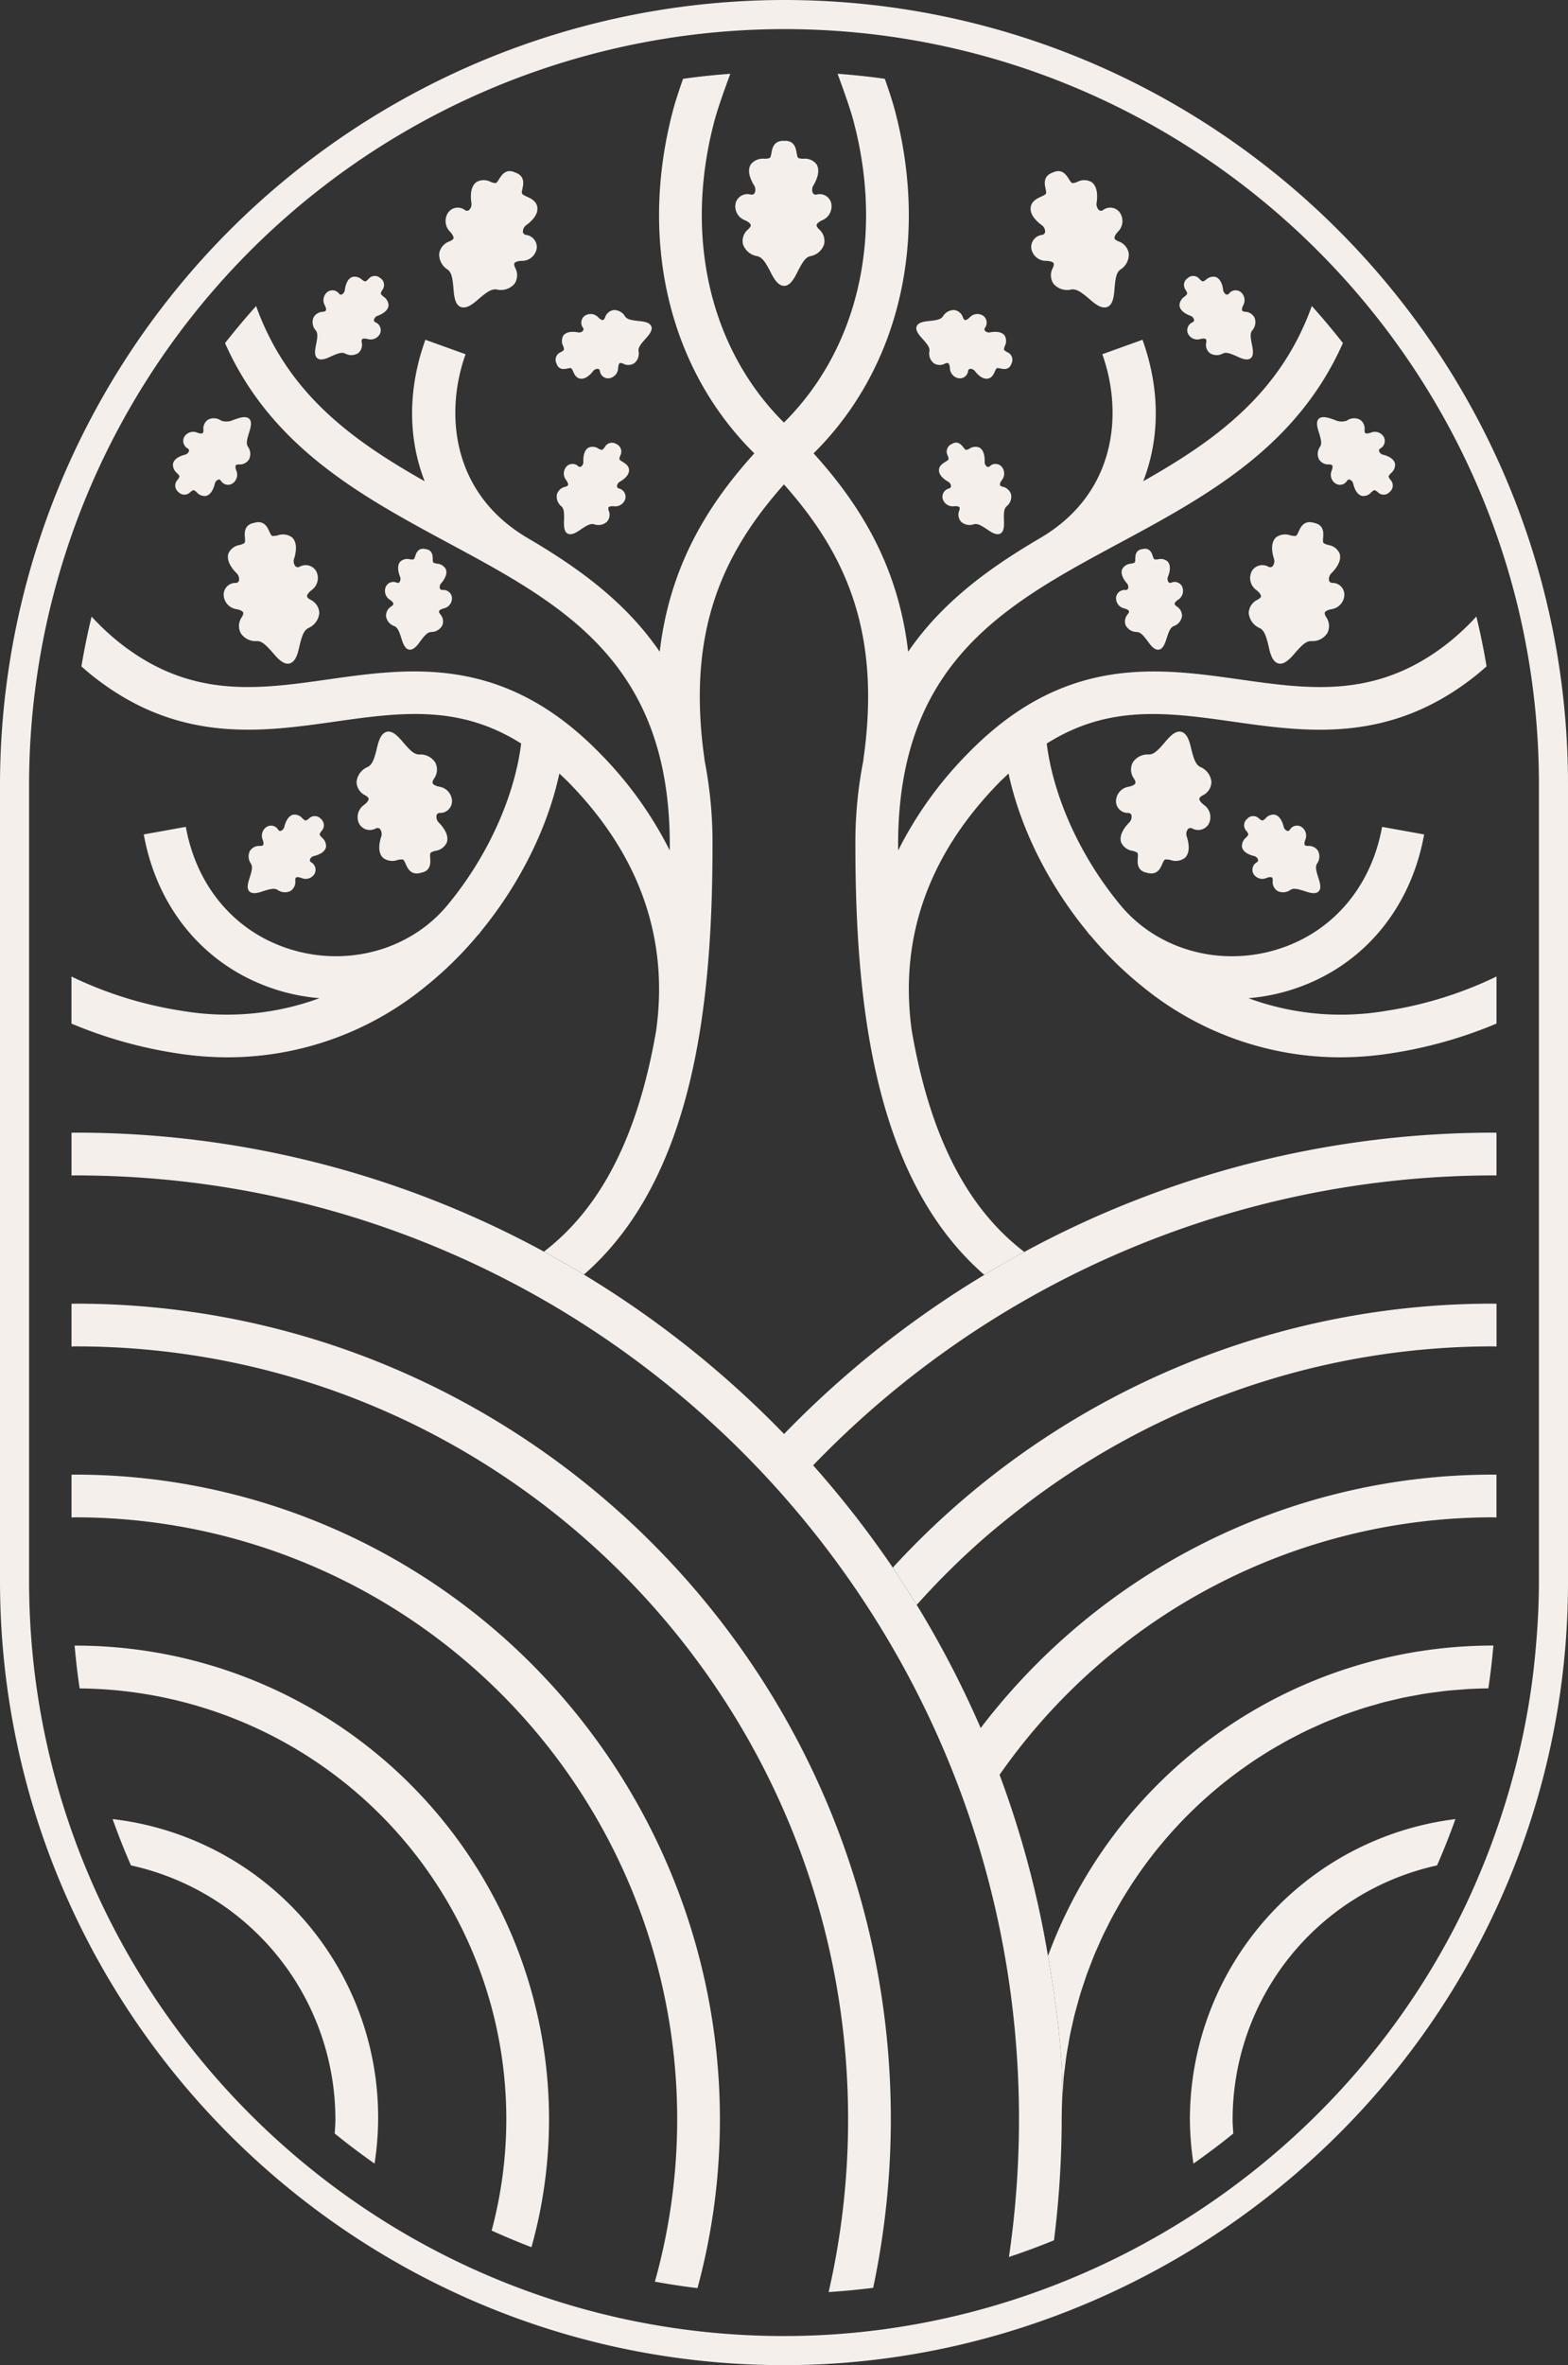 <svg xmlns="http://www.w3.org/2000/svg" width="314.238" height="473.774" viewBox="0 0 314.238 473.774"><rect x="0" y="0" width="314.238" height="473.774" fill="#333333" stroke="none"/><g transform="translate(0)"><g transform="translate(34.631 28.207)"><g transform="translate(112.71)"><path d="M184.995,202.033a3,3,0,0,0,1.751-3.516,2.37,2.37,0,0,0-2.853-1.63h0a.693.693,0,0,1-.777-.253,1.648,1.648,0,0,1,.136-1.648c.689-1.19,1.348-2.875.582-4.143a2.924,2.924,0,0,0-2.63-1.113,3.7,3.7,0,0,1-.938-.121c-.223-.084-.3-.352-.425-1.066-.15-.879-.429-2.52-2.476-2.4-2.121-.117-2.41,1.524-2.564,2.4-.125.714-.209.982-.44,1.066a3.955,3.955,0,0,1-.971.121,3.084,3.084,0,0,0-2.725,1.113c-.791,1.267-.106,2.952.6,4.143a1.6,1.6,0,0,1,.143,1.648.739.739,0,0,1-.809.253h0a2.464,2.464,0,0,0-2.956,1.63,2.97,2.97,0,0,0,1.817,3.516c.817.363,1.147.74,1.187.971.037.209-.154.516-.513.853a3.028,3.028,0,0,0-1.044,3,3.616,3.616,0,0,0,2.883,2.385c1.029.256,1.626,1.315,2.315,2.546.6,1.081,1.487,3.4,3.073,3.4,1.465,0,2.385-2.322,2.967-3.4.667-1.231,1.242-2.289,2.238-2.546a3.532,3.532,0,0,0,2.784-2.385,3.1,3.1,0,0,0-1.007-3c-.352-.337-.531-.645-.5-.853C183.885,202.773,184.2,202.4,184.995,202.033Z" transform="translate(-167.534 -186.133)" fill="#f4efea"></path><path d="M201.217,199.916a2.993,2.993,0,0,0,.3-3.916,2.365,2.365,0,0,0-3.256-.432h0a.7.7,0,0,1-.817.058,1.627,1.627,0,0,1-.458-.725,1.61,1.61,0,0,1-.037-.853c.187-1.363.165-3.172-1.022-4.059a2.938,2.938,0,0,0-2.857-.04,3.69,3.69,0,0,1-.912.245c-.238,0-.414-.216-.795-.828-.472-.762-1.348-2.176-3.2-1.3-2.007.692-1.656,2.319-1.469,3.194.154.707.176.989,0,1.154a3.847,3.847,0,0,1-.857.476c-.8.37-1.9.879-2.1,2.058-.256,1.469,1.011,2.777,2.121,3.608a1.633,1.633,0,0,1,.579.634,1.568,1.568,0,0,1,.172.842.736.736,0,0,1-.652.539h0a2.459,2.459,0,0,0-2.125,2.623,2.969,2.969,0,0,0,3,2.571c.9.029,1.344.256,1.469.454.11.176.055.535-.154.982a3.039,3.039,0,0,0,.165,3.179,3.617,3.617,0,0,0,3.568,1.121c1.051-.154,2,.6,3.106,1.484.963.773,2.659,2.593,4.128,2,1.355-.553,1.333-3.051,1.465-4.271.154-1.388.286-2.59,1.113-3.2a3.529,3.529,0,0,0,1.681-3.256,3.092,3.092,0,0,0-2.066-2.4c-.451-.18-.733-.4-.78-.6C200.47,201.022,200.624,200.553,201.217,199.916Z" transform="translate(-124.505 -181.719)" fill="#f4efea"></path><path d="M212.234,224.417a3,3,0,0,0,2.56-2.982,2.365,2.365,0,0,0-2.37-2.275h0a.7.7,0,0,1-.692-.436,1.624,1.624,0,0,1,.059-.857,1.684,1.684,0,0,1,.476-.711c.96-.985,2.011-2.458,1.582-3.872a2.934,2.934,0,0,0-2.278-1.725,3.576,3.576,0,0,1-.879-.348c-.194-.136-.209-.414-.15-1.136.07-.89.2-2.549-1.813-2.938-2.029-.634-2.711.886-3.077,1.7-.293.659-.443.9-.685.923a3.752,3.752,0,0,1-.971-.121,3.1,3.1,0,0,0-2.916.41c-1.077,1.037-.828,2.839-.429,4.165a1.628,1.628,0,0,1,.092.857,1.607,1.607,0,0,1-.359.78.733.733,0,0,1-.843.044h0a2.463,2.463,0,0,0-3.267.857,2.965,2.965,0,0,0,.9,3.85c.7.557.93,1,.916,1.234-.018.209-.275.465-.711.7a3.037,3.037,0,0,0-1.747,2.656,3.615,3.615,0,0,0,2.212,3.018c.938.5,1.256,1.674,1.623,3.037.319,1.194.6,3.663,2.143,4.051,1.421.359,2.883-1.67,3.71-2.571.945-1.029,1.766-1.919,2.795-1.919a3.53,3.53,0,0,0,3.282-1.63,3.1,3.1,0,0,0-.242-3.161c-.256-.41-.355-.755-.271-.949C210.978,224.864,211.377,224.578,212.234,224.417Z" transform="translate(-92.716 -130.599)" fill="#f4efea"></path><path d="M190.9,229.475a3,3,0,0,0-2.531,3,2.368,2.368,0,0,0,2.392,2.256h0a.7.7,0,0,1,.7.429,1.653,1.653,0,0,1-.524,1.571c-.949,1-1.985,2.48-1.542,3.89a2.945,2.945,0,0,0,2.293,1.7,3.458,3.458,0,0,1,.886.333c.194.136.212.418.161,1.136-.062.894-.179,2.553,1.839,2.923,2.037.612,2.7-.916,3.059-1.733.289-.663.436-.9.681-.934a3.784,3.784,0,0,1,.971.114,3.093,3.093,0,0,0,2.908-.44c1.066-1.048.8-2.846.388-4.172a1.612,1.612,0,0,1-.1-.853,1.6,1.6,0,0,1,.352-.78.741.741,0,0,1,.842-.059h0a2.456,2.456,0,0,0,3.256-.883,2.969,2.969,0,0,0-.934-3.846c-.711-.546-.941-.993-.927-1.223.015-.209.271-.469.7-.711a3.027,3.027,0,0,0,1.722-2.674,3.617,3.617,0,0,0-2.238-3c-.941-.487-1.271-1.659-1.652-3.018-.333-1.19-.645-3.659-2.183-4.029-1.425-.348-2.868,1.7-3.685,2.608-.938,1.037-1.747,1.934-2.777,1.945a3.528,3.528,0,0,0-3.267,1.663,3.1,3.1,0,0,0,.271,3.158c.26.407.363.751.282.945C192.154,229.017,191.755,229.307,190.9,229.475Z" transform="translate(-112.057 -100.093)" fill="#f4efea"></path><path d="M204.618,199.428a2.107,2.107,0,0,0-.557-2.7,1.67,1.67,0,0,0-2.286.341h0a.492.492,0,0,1-.538.2,1.163,1.163,0,0,1-.451-.4,1.13,1.13,0,0,1-.191-.568c-.136-.956-.505-2.176-1.476-2.542a2.066,2.066,0,0,0-1.938.527,2.621,2.621,0,0,1-.568.341c-.161.048-.322-.062-.7-.4a1.618,1.618,0,0,0-2.41-.253,1.646,1.646,0,0,0-.374,2.44c.242.447.311.634.22.78a2.644,2.644,0,0,1-.484.487,2.166,2.166,0,0,0-1.018,1.8c.114,1.04,1.22,1.678,2.132,2.026a1.118,1.118,0,0,1,.513.315,1.147,1.147,0,0,1,.282.535.524.524,0,0,1-.337.487h0a1.73,1.73,0,0,0-.927,2.183,2.086,2.086,0,0,0,2.527,1.154c.612-.154.956-.088,1.081.022.106.1.139.352.084.692a2.132,2.132,0,0,0,.729,2.114,2.541,2.541,0,0,0,2.626.066c.681-.308,1.472.018,2.385.4.8.333,2.3,1.234,3.176.546.806-.637.308-2.319.161-3.169-.169-.967-.311-1.8.128-2.377a2.476,2.476,0,0,0,.5-2.524,2.177,2.177,0,0,0-1.861-1.223c-.337-.033-.571-.124-.645-.253C204.328,200.318,204.339,199.974,204.618,199.428Z" transform="translate(-102.81 -166.477)" fill="#f4efea"></path><path d="M207.973,228.04a2.1,2.1,0,0,0-.857-2.623,1.662,1.662,0,0,0-2.231.593h0a.5.5,0,0,1-.517.26,1.169,1.169,0,0,1-.744-.894c-.242-.934-.747-2.1-1.751-2.359a2.07,2.07,0,0,0-1.868.74,2.366,2.366,0,0,1-.527.4c-.15.066-.326-.026-.736-.322a1.618,1.618,0,0,0-2.425.018,1.646,1.646,0,0,0-.1,2.469c.289.418.377.593.3.747a2.625,2.625,0,0,1-.425.538,2.174,2.174,0,0,0-.813,1.9c.231,1.022,1.4,1.531,2.344,1.777a1.118,1.118,0,0,1,.546.253,1.149,1.149,0,0,1,.341.5.526.526,0,0,1-.278.524h0a1.729,1.729,0,0,0-.674,2.271,2.084,2.084,0,0,0,2.641.865c.59-.223.941-.194,1.073-.1s.18.337.165.681a2.137,2.137,0,0,0,.96,2.018,2.536,2.536,0,0,0,2.619-.231c.641-.381,1.461-.143,2.414.132.835.242,2.421.967,3.216.187.733-.725.044-2.341-.2-3.165-.271-.945-.509-1.758-.136-2.377a2.478,2.478,0,0,0,.216-2.568,2.173,2.173,0,0,0-1.985-1c-.341,0-.582-.062-.67-.183S207.757,228.612,207.973,228.04Z" transform="translate(-93.719 -88.029)" fill="#f4efea"></path><path d="M200.8,218.671a2.1,2.1,0,0,0,.824-2.634,1.66,1.66,0,0,0-2.158-.813h0a.485.485,0,0,1-.568-.088,1.169,1.169,0,0,1-.088-1.157c.344-.9.615-2.147-.055-2.941a2.063,2.063,0,0,0-1.949-.48,2.519,2.519,0,0,1-.663.022c-.165-.033-.253-.209-.414-.692-.2-.593-.575-1.7-1.985-1.392-1.483.158-1.5,1.326-1.509,1.952-.011.509-.037.7-.187.788a2.641,2.641,0,0,1-.663.19,2.184,2.184,0,0,0-1.765,1.077c-.407.967.253,2.059.879,2.806a1.1,1.1,0,0,1,.3.527,1.081,1.081,0,0,1-.015.6.515.515,0,0,1-.531.264h0a1.728,1.728,0,0,0-1.868,1.458,2.087,2.087,0,0,0,1.648,2.238c.608.161.879.388.934.542s-.051.377-.264.648a2.134,2.134,0,0,0-.388,2.2,2.537,2.537,0,0,0,2.264,1.333c.744.062,1.275.733,1.89,1.509.535.678,1.407,2.194,2.509,2.018,1.015-.165,1.4-1.879,1.678-2.692.326-.927.608-1.725,1.271-2.015a2.468,2.468,0,0,0,1.663-1.96,2.172,2.172,0,0,0-1.033-1.974c-.278-.194-.44-.388-.44-.535C200.12,219.309,200.3,219.012,200.8,218.671Z" transform="translate(-112.056 -126.725)" fill="#f4efea"></path><path d="M191.286,210.155a2.108,2.108,0,0,0-.1-2.758,1.664,1.664,0,0,0-2.308-.04h0a.5.5,0,0,1-.568.106,1.159,1.159,0,0,1-.469-1.062c.022-.967-.139-2.227-1.037-2.751a2.065,2.065,0,0,0-2,.2,2.365,2.365,0,0,1-.619.242c-.165.022-.308-.114-.619-.513-.392-.491-1.114-1.41-2.337-.648a1.644,1.644,0,0,0-.773,2.344c.165.484.2.678.088.806a2.581,2.581,0,0,1-.557.4c-.531.326-1.256.769-1.3,1.6-.062,1.048.927,1.857,1.765,2.352a1.126,1.126,0,0,1,.645.971.523.523,0,0,1-.414.425h0a1.733,1.733,0,0,0-1.275,2,2.088,2.088,0,0,0,2.3,1.557c.626-.051.956.07,1.059.2s.081.374-.029.7a2.133,2.133,0,0,0,.37,2.205,2.535,2.535,0,0,0,2.579.5c.722-.19,1.447.264,2.286.791.733.462,2.062,1.6,3.04,1.062.9-.495.685-2.234.681-3.1,0-.985-.007-1.831.524-2.326a2.479,2.479,0,0,0,.912-2.407A2.174,2.174,0,0,0,191.5,211.5c-.326-.088-.542-.22-.593-.359S190.923,210.645,191.286,210.155Z" transform="translate(-137.848 -142.186)" fill="#f4efea"></path><path d="M184.173,207.036a2.108,2.108,0,0,0,1.854,2.044,1.665,1.665,0,0,0,1.795-1.454h0a.5.5,0,0,1,.366-.447,1.217,1.217,0,0,1,.59.117,1.184,1.184,0,0,1,.454.4c.6.755,1.538,1.615,2.56,1.44.82-.143,1.157-.89,1.4-1.436a2.516,2.516,0,0,1,.315-.586c.114-.121.311-.106.806,0,.615.125,1.758.363,2.209-1.007a1.649,1.649,0,0,0-.919-2.293c-.436-.264-.59-.385-.586-.56a2.759,2.759,0,0,1,.169-.663,2.174,2.174,0,0,0-.033-2.07c-.626-.839-1.9-.824-2.864-.663a1.093,1.093,0,0,1-.6-.007,1.158,1.158,0,0,1-.513-.319.519.519,0,0,1,.044-.593h0a1.729,1.729,0,0,0-.311-2.348,2.088,2.088,0,0,0-2.766.286c-.447.443-.777.564-.938.531s-.3-.231-.429-.553a2.13,2.13,0,0,0-1.7-1.451,2.543,2.543,0,0,0-2.3,1.278c-.429.608-1.275.729-2.256.864-.861.121-2.608.1-3.011,1.143-.374.956.912,2.154,1.469,2.809.634.747,1.183,1.4,1.1,2.114a2.48,2.48,0,0,0,.85,2.432,2.177,2.177,0,0,0,2.223.106c.308-.143.557-.183.685-.106S184.136,206.424,184.173,207.036Z" transform="translate(-141.149 -161.503)" fill="#f4efea"></path><path d="M202.3,211.955a2.106,2.106,0,0,0,.839,2.63,1.659,1.659,0,0,0,2.235-.579h0a.5.5,0,0,1,.516-.253,1.169,1.169,0,0,1,.74.9c.234.938.729,2.11,1.733,2.373a2.062,2.062,0,0,0,1.872-.725,2.468,2.468,0,0,1,.531-.4c.154-.066.326.029.733.33a1.618,1.618,0,0,0,2.425,0,1.643,1.643,0,0,0,.117-2.465c-.286-.421-.374-.6-.3-.751a2.539,2.539,0,0,1,.432-.535,2.175,2.175,0,0,0,.824-1.9c-.22-1.022-1.388-1.539-2.33-1.791a1.1,1.1,0,0,1-.546-.26,1.114,1.114,0,0,1-.333-.5.512.512,0,0,1,.282-.52h0a1.728,1.728,0,0,0,.692-2.267,2.081,2.081,0,0,0-2.634-.883c-.593.216-.945.187-1.077.092s-.176-.337-.158-.681a2.136,2.136,0,0,0-.945-2.026,2.545,2.545,0,0,0-2.619.209,3.135,3.135,0,0,1-2.414-.147c-.831-.249-2.414-.989-3.212-.212-.74.718-.066,2.337.172,3.165.264.949.494,1.766.117,2.381a2.477,2.477,0,0,0-.234,2.564,2.17,2.17,0,0,0,1.978,1.018c.341,0,.582.066.667.187S202.522,211.388,202.3,211.955Z" transform="translate(-82.762 -145.895)" fill="#f4efea"></path></g><g transform="translate(0 6.072)"><path d="M153.513,199.916a3,3,0,0,1-.3-3.916,2.366,2.366,0,0,1,3.256-.432h0a.7.7,0,0,0,.817.058,1.641,1.641,0,0,0,.494-1.579c-.187-1.363-.161-3.172,1.022-4.059a2.938,2.938,0,0,1,2.857-.04,3.778,3.778,0,0,0,.912.245c.238,0,.418-.216.795-.828.473-.762,1.348-2.176,3.2-1.3,2.007.692,1.656,2.319,1.469,3.194-.15.707-.176.989.007,1.154a3.819,3.819,0,0,0,.853.476c.8.37,1.9.879,2.1,2.058.256,1.469-1.011,2.777-2.117,3.608a1.608,1.608,0,0,0-.755,1.476.745.745,0,0,0,.652.539h0a2.459,2.459,0,0,1,2.124,2.623,2.969,2.969,0,0,1-3,2.571c-.9.029-1.344.256-1.469.454-.11.176-.055.535.158.982a3.039,3.039,0,0,1-.169,3.179,3.617,3.617,0,0,1-3.568,1.121c-1.051-.154-2,.6-3.106,1.484-.963.773-2.659,2.593-4.125,2-1.359-.553-1.333-3.051-1.469-4.271-.154-1.388-.286-2.59-1.114-3.2a3.529,3.529,0,0,1-1.681-3.256,3.1,3.1,0,0,1,2.066-2.4c.451-.18.736-.4.784-.6C154.26,201.022,154.106,200.553,153.513,199.916Z" transform="translate(-97.957 -187.791)" fill="#f4efea"></path><path d="M142.105,224.417a3,3,0,0,1-2.557-2.982,2.362,2.362,0,0,1,2.366-2.275h0a.705.705,0,0,0,.7-.436,1.674,1.674,0,0,0-.538-1.568c-.96-.985-2.011-2.458-1.582-3.872a2.94,2.94,0,0,1,2.278-1.725,3.661,3.661,0,0,0,.883-.348c.194-.136.205-.414.15-1.136-.073-.89-.205-2.549,1.81-2.938,2.029-.634,2.711.886,3.077,1.7.3.659.443.9.689.923a3.792,3.792,0,0,0,.971-.121,3.093,3.093,0,0,1,2.912.41c1.077,1.037.828,2.839.432,4.165a1.593,1.593,0,0,0-.1.857,1.641,1.641,0,0,0,.359.78.739.739,0,0,0,.846.044h0a2.46,2.46,0,0,1,3.264.857,2.965,2.965,0,0,1-.9,3.85c-.7.557-.93,1-.912,1.234.015.209.275.465.707.7a3.03,3.03,0,0,1,1.747,2.656,3.61,3.61,0,0,1-2.209,3.018c-.938.5-1.256,1.674-1.623,3.037-.322,1.194-.608,3.663-2.147,4.051-1.418.359-2.879-1.67-3.707-2.571-.949-1.029-1.769-1.919-2.795-1.919a3.526,3.526,0,0,1-3.282-1.63,3.092,3.092,0,0,1,.238-3.161c.256-.41.355-.755.271-.949C143.365,224.864,142.962,224.578,142.105,224.417Z" transform="translate(-129.355 -136.67)" fill="#f4efea"></path><path d="M163.413,229.475a3,3,0,0,1,2.531,3,2.368,2.368,0,0,1-2.392,2.256h0a.694.694,0,0,0-.7.429,1.626,1.626,0,0,0,.051.857,1.646,1.646,0,0,0,.469.714c.949,1,1.985,2.48,1.542,3.89a2.945,2.945,0,0,1-2.293,1.7,3.484,3.484,0,0,0-.883.333c-.2.136-.212.418-.165,1.136.062.894.179,2.553-1.839,2.923-2.033.612-2.7-.916-3.058-1.733-.289-.663-.436-.9-.678-.934a3.792,3.792,0,0,0-.974.114,3.094,3.094,0,0,1-2.908-.44c-1.066-1.048-.8-2.846-.388-4.172a1.577,1.577,0,0,0,.1-.853,1.623,1.623,0,0,0-.348-.78.746.746,0,0,0-.846-.059h0a2.458,2.458,0,0,1-3.256-.883,2.977,2.977,0,0,1,.934-3.846c.711-.546.941-.993.927-1.223-.015-.209-.267-.469-.7-.711a3.027,3.027,0,0,1-1.722-2.674,3.623,3.623,0,0,1,2.238-3c.945-.487,1.275-1.659,1.656-3.018.33-1.19.641-3.659,2.183-4.029,1.421-.348,2.864,1.7,3.685,2.608.934,1.037,1.744,1.934,2.773,1.945a3.528,3.528,0,0,1,3.267,1.663,3.094,3.094,0,0,1-.271,3.158c-.26.407-.363.751-.282.945C162.16,229.017,162.559,229.307,163.413,229.475Z" transform="translate(-109.989 -106.165)" fill="#f4efea"></path><path d="M146.867,199.428a2.1,2.1,0,0,1,.56-2.7,1.666,1.666,0,0,1,2.282.341h0a.5.5,0,0,0,.542.2,1.154,1.154,0,0,0,.447-.4,1.129,1.129,0,0,0,.19-.568c.139-.956.505-2.176,1.476-2.542a2.06,2.06,0,0,1,1.938.527,2.65,2.65,0,0,0,.571.341c.158.048.319-.062.7-.4a1.618,1.618,0,0,1,2.41-.253,1.643,1.643,0,0,1,.374,2.44c-.242.447-.311.634-.22.78a2.767,2.767,0,0,0,.483.487,2.178,2.178,0,0,1,1.022,1.8c-.114,1.04-1.223,1.678-2.132,2.026a1.125,1.125,0,0,0-.795.85.515.515,0,0,0,.333.487h0a1.728,1.728,0,0,1,.923,2.183,2.086,2.086,0,0,1-2.527,1.154c-.612-.154-.956-.088-1.077.022s-.143.352-.088.692a2.132,2.132,0,0,1-.729,2.114,2.54,2.54,0,0,1-2.626.066c-.681-.308-1.469.018-2.385.4-.8.333-2.3,1.234-3.172.546-.81-.637-.308-2.319-.161-3.169.165-.967.308-1.8-.132-2.377a2.476,2.476,0,0,1-.5-2.524,2.177,2.177,0,0,1,1.861-1.223c.337-.033.575-.124.645-.253C147.157,200.318,147.146,199.974,146.867,199.428Z" transform="translate(-116.407 -172.549)" fill="#f4efea"></path><path d="M143.865,228.04a2.111,2.111,0,0,1,.857-2.623,1.662,1.662,0,0,1,2.231.593h0a.5.5,0,0,0,.516.26,1.169,1.169,0,0,0,.744-.894c.245-.934.747-2.1,1.755-2.359a2.059,2.059,0,0,1,1.864.74,2.457,2.457,0,0,0,.527.4c.154.066.326-.026.736-.322a1.618,1.618,0,0,1,2.425.018,1.649,1.649,0,0,1,.1,2.469c-.289.418-.381.593-.308.747a2.774,2.774,0,0,0,.429.538,2.192,2.192,0,0,1,.813,1.9c-.231,1.022-1.4,1.531-2.348,1.777a1.119,1.119,0,0,0-.883.754.52.52,0,0,0,.278.524h0a1.725,1.725,0,0,1,.674,2.271,2.084,2.084,0,0,1-2.641.865c-.59-.223-.941-.194-1.073-.1s-.18.337-.165.681a2.13,2.13,0,0,1-.96,2.018,2.536,2.536,0,0,1-2.619-.231c-.641-.381-1.462-.143-2.414.132-.831.242-2.421.967-3.212.187-.733-.725-.048-2.341.194-3.165.275-.945.509-1.758.136-2.377a2.486,2.486,0,0,1-.216-2.568,2.173,2.173,0,0,1,1.985-1c.341,0,.586-.062.67-.183S144.081,228.612,143.865,228.04Z" transform="translate(-125.851 -94.1)" fill="#f4efea"></path><path d="M149.377,218.671a2.1,2.1,0,0,1-.824-2.634,1.663,1.663,0,0,1,2.161-.813h0a.485.485,0,0,0,.568-.088,1.162,1.162,0,0,0,.2-.568,1.119,1.119,0,0,0-.11-.59c-.344-.9-.615-2.147.055-2.941a2.065,2.065,0,0,1,1.949-.48,2.541,2.541,0,0,0,.667.022c.161-.033.249-.209.41-.692.2-.593.579-1.7,1.985-1.392,1.483.158,1.5,1.326,1.513,1.952.007.509.037.7.187.788a2.573,2.573,0,0,0,.659.19,2.173,2.173,0,0,1,1.765,1.077c.407.967-.253,2.059-.879,2.806a1.1,1.1,0,0,0-.3.527,1.116,1.116,0,0,0,.015.6.514.514,0,0,0,.531.264h0a1.726,1.726,0,0,1,1.868,1.458,2.084,2.084,0,0,1-1.648,2.238c-.608.161-.879.388-.93.542s.048.377.26.648a2.136,2.136,0,0,1,.392,2.2,2.546,2.546,0,0,1-2.264,1.333c-.744.062-1.278.733-1.89,1.509-.538.678-1.41,2.194-2.509,2.018-1.018-.165-1.4-1.879-1.681-2.692-.322-.927-.6-1.725-1.267-2.015a2.473,2.473,0,0,1-1.667-1.96,2.172,2.172,0,0,1,1.033-1.974c.278-.194.44-.388.44-.535C150.062,219.309,149.882,219.012,149.377,218.671Z" transform="translate(-105.858 -132.796)" fill="#f4efea"></path><path d="M159.67,210.155a2.108,2.108,0,0,1,.1-2.758,1.669,1.669,0,0,1,2.311-.04h0a.491.491,0,0,0,.564.106,1.173,1.173,0,0,0,.472-1.062c-.026-.967.136-2.227,1.033-2.751a2.065,2.065,0,0,1,2,.2,2.417,2.417,0,0,0,.619.242c.165.022.308-.114.623-.513a1.618,1.618,0,0,1,2.337-.648,1.645,1.645,0,0,1,.769,2.344c-.161.484-.2.678-.088.806a2.516,2.516,0,0,0,.56.4c.528.326,1.253.769,1.3,1.6.059,1.048-.93,1.857-1.769,2.352a1.155,1.155,0,0,0-.454.4,1.116,1.116,0,0,0-.187.575.514.514,0,0,0,.41.425h0a1.73,1.73,0,0,1,1.275,2,2.084,2.084,0,0,1-2.3,1.557c-.63-.051-.96.07-1.062.2s-.081.374.029.7a2.132,2.132,0,0,1-.366,2.205,2.539,2.539,0,0,1-2.579.5c-.725-.19-1.447.264-2.289.791-.733.462-2.059,1.6-3.037,1.062-.9-.495-.689-2.234-.685-3.1,0-.985.007-1.831-.52-2.326a2.482,2.482,0,0,1-.916-2.407,2.18,2.18,0,0,1,1.634-1.513c.33-.088.546-.22.593-.359S160.036,210.645,159.67,210.155Z" transform="translate(-80.84 -148.258)" fill="#f4efea"></path><path d="M170.247,207.036a2.108,2.108,0,0,1-1.854,2.044,1.667,1.667,0,0,1-1.795-1.454h0a.5.5,0,0,0-.363-.447,1.231,1.231,0,0,0-.593.117,1.149,1.149,0,0,0-.451.4c-.6.755-1.542,1.615-2.564,1.44-.82-.143-1.154-.89-1.4-1.436a2.527,2.527,0,0,0-.319-.586c-.114-.121-.308-.106-.806,0-.615.125-1.758.363-2.205-1.007a1.644,1.644,0,0,1,.919-2.293c.432-.264.586-.385.582-.56a2.594,2.594,0,0,0-.169-.663,2.174,2.174,0,0,1,.033-2.07c.626-.839,1.9-.824,2.864-.663a1.093,1.093,0,0,0,.6-.007,1.139,1.139,0,0,0,.513-.319.525.525,0,0,0-.04-.593h0a1.725,1.725,0,0,1,.308-2.348,2.088,2.088,0,0,1,2.766.286c.447.443.78.564.938.531s.3-.231.429-.553a2.14,2.14,0,0,1,1.7-1.451,2.544,2.544,0,0,1,2.3,1.278c.429.608,1.275.729,2.256.864.861.121,2.608.1,3.011,1.143.374.956-.912,2.154-1.469,2.809-.634.747-1.183,1.4-1.1,2.114a2.478,2.478,0,0,1-.846,2.432,2.178,2.178,0,0,1-2.223.106c-.311-.143-.56-.183-.689-.106S170.284,206.424,170.247,207.036Z" transform="translate(-81.003 -167.574)" fill="#f4efea"></path><path d="M149.492,211.955a2.106,2.106,0,0,1-.839,2.63,1.659,1.659,0,0,1-2.234-.579h0a.5.5,0,0,0-.516-.253,1.174,1.174,0,0,0-.736.9c-.238.938-.729,2.11-1.736,2.373a2.052,2.052,0,0,1-1.868-.725,2.562,2.562,0,0,0-.531-.4c-.154-.066-.326.029-.736.33a1.618,1.618,0,0,1-2.425,0,1.643,1.643,0,0,1-.113-2.465c.286-.421.374-.6.3-.751a2.522,2.522,0,0,0-.429-.535,2.178,2.178,0,0,1-.828-1.9c.224-1.022,1.392-1.539,2.333-1.791a1.088,1.088,0,0,0,.542-.26,1.12,1.12,0,0,0,.337-.5.515.515,0,0,0-.286-.52h0a1.731,1.731,0,0,1-.692-2.267,2.086,2.086,0,0,1,2.637-.883c.59.216.941.187,1.073.092s.176-.337.157-.681a2.136,2.136,0,0,1,.945-2.026,2.545,2.545,0,0,1,2.619.209,3.135,3.135,0,0,0,2.414-.147c.831-.249,2.414-.989,3.212-.212.74.718.066,2.337-.169,3.165-.267.949-.5,1.766-.121,2.381a2.478,2.478,0,0,1,.238,2.564,2.174,2.174,0,0,1-1.978,1.018c-.341,0-.586.066-.67.187S149.273,211.388,149.492,211.955Z" transform="translate(-136.764 -151.967)" fill="#f4efea"></path></g></g><path d="M284.433,652.208c-86.636,0-157.123-70.483-157.123-157.119V335.556A157.3,157.3,0,0,1,284.433,178.433c86.633,0,157.115,70.486,157.115,157.123V495.089a155.387,155.387,0,0,1-15.513,68.054C399.922,617.248,344.34,652.208,284.433,652.208Zm0-467.943A151.456,151.456,0,0,0,133.138,335.556V495.089c0,83.42,67.871,151.288,151.295,151.288,57.688,0,111.207-33.659,136.343-85.754,1.2-2.48,2.385-5.165,3.733-8.451,1.15-2.817,2.26-5.809,3.3-8.9a150.584,150.584,0,0,0,6.282-26.088c.4-2.718.725-5.549,1-8.667.425-4.766.63-9.161.63-13.432V335.556C435.72,252.132,367.853,184.264,284.433,184.264Z" transform="translate(-127.31 -178.433)" fill="#f4efea"></path><path d="M346,264.092c3.322-8.524,3.44-18.37-.143-28.337l-8.055,2.89c4.044,11.264,3.194,27.674-12.509,36.864l0,0c-10.1,5.919-19.564,12.762-26.4,22.729-2.007-17.26-9.7-29.512-18.952-39.736,17.165-16.978,23.238-42.721,16.231-68.926-.406-1.516-1.069-3.575-1.956-6.1-3.124-.443-6.286-.773-9.472-1.011,1.853,5,2.751,7.809,3.154,9.326,6.194,23.15.993,45.754-13.9,60.545-14.89-14.791-20.091-37.391-13.9-60.541.407-1.517,1.3-4.33,3.157-9.326-3.187.238-6.348.564-9.472,1.011-.89,2.527-1.553,4.586-1.96,6.1-7,26.208-.93,51.952,16.238,68.926-9.253,10.223-16.945,22.476-18.956,39.736-6.828-9.967-16.3-16.809-26.4-22.729l0,0c-15.707-9.194-16.553-25.6-12.509-36.86l-8.055-2.9c-3.582,9.967-3.469,19.817-.143,28.34-14.546-8.223-27.491-17.564-33.776-35.088-2.169,2.392-4.231,4.879-6.234,7.414,9.264,20.864,27.282,30.633,44.868,40.1,22.765,12.253,44.267,23.824,44.267,60.432,0,.374-.007.729-.007,1.1a76.324,76.324,0,0,0-13.978-19.439c-19.3-19.809-37.981-17.161-54.461-14.828-14.3,2.037-27.817,3.938-42.186-7.63a49.864,49.864,0,0,1-5.245-4.952q-1.192,4.929-2.04,9.982c.63.549,1.256,1.106,1.916,1.637,17.26,13.9,33.989,11.535,48.758,9.443,13.2-1.872,24.974-3.509,37.454,4.366-1.172,9.626-6.033,21.883-14.853,32.476-7.106,8.491-18.919,12.069-30.135,9.106-11.656-3.081-19.959-12.388-22.212-24.89l-8.429,1.517c2.861,15.864,13.5,27.7,28.454,31.651a39.525,39.525,0,0,0,6.755,1.154,53.722,53.722,0,0,1-27.531,2.538,78.114,78.114,0,0,1-22.168-6.875v9.428a88.781,88.781,0,0,0,20.809,5.9,66.454,66.454,0,0,0,10.549.853,62.645,62.645,0,0,0,39.509-14.121,74.027,74.027,0,0,0,10.454-10.223c.172-.2.37-.374.542-.579l-.033-.029c7.853-9.491,13.582-20.879,15.945-31.893.67.634,1.341,1.249,2.018,1.945,14.117,14.487,19.934,31.142,17.381,49.556-3.623,20.981-10.982,35.45-22.487,44.271q4.066,2.2,8.007,4.6c22.011-19.2,25.776-54.2,25.776-86.061a85.172,85.172,0,0,0-1.6-16.992l.018,0c-3.659-25.4,3.374-41.161,15.9-55.234,12.527,14.073,19.557,29.831,15.9,55.234l.022,0a84.9,84.9,0,0,0-1.608,16.992c0,31.886,3.773,66.922,25.835,86.116q3.961-2.39,8.018-4.6c-11.546-8.817-18.926-23.3-22.556-44.333-2.553-18.414,3.267-35.065,17.381-49.549.678-.7,1.348-1.311,2.018-1.941,2.363,11.011,8.091,22.4,15.945,31.89l-.033.029c.172.205.374.381.549.582a74.172,74.172,0,0,0,10.447,10.223,62.649,62.649,0,0,0,39.509,14.117,66.418,66.418,0,0,0,10.549-.853,88.861,88.861,0,0,0,20.824-5.908V363.3a77.846,77.846,0,0,1-22.179,6.886,53.719,53.719,0,0,1-27.534-2.538,39.167,39.167,0,0,0,6.754-1.154c14.956-3.956,25.593-15.787,28.454-31.651l-8.428-1.517c-2.253,12.5-10.557,21.809-22.212,24.89-11.2,2.963-23-.608-30.113-9.081-8.831-10.6-13.7-22.864-14.879-32.5,12.476-7.872,24.245-6.238,37.454-4.366,14.773,2.092,31.5,4.462,48.761-9.443.663-.535,1.3-1.1,1.93-1.652q-.846-5.055-2.044-9.985a50.177,50.177,0,0,1-5.256,4.971c-14.373,11.568-27.89,9.656-42.186,7.63-16.48-2.33-35.161-4.978-54.461,14.828a76.288,76.288,0,0,0-13.974,19.436c0-.366-.011-.722-.011-1.1,0-36.608,21.5-48.179,44.267-60.432,17.593-9.469,35.611-19.241,44.875-40.117-2-2.535-4.066-5.022-6.234-7.414C373.5,246.525,360.549,255.865,346,264.092Z" transform="translate(-116.892 -167.691)" fill="#f4efea"></path><path d="M132.042,259.075c-.275,0-.542.022-.82.022v8.564c.278,0,.546-.026.82-.026a120.578,120.578,0,0,1,116.094,153.1q4.225.775,8.535,1.3A129.174,129.174,0,0,0,132.042,259.075Z" transform="translate(-116.892 36.314)" fill="#f4efea"></path><path d="M132.042,249.725c-.271,0-.549.022-.82.022v8.564c.271,0,.549-.026.82-.026,85.365,0,154.815,69.45,154.815,154.815a154.73,154.73,0,0,1-3.9,34.619c3-.187,5.974-.48,8.927-.85a163.5,163.5,0,0,0,3.538-33.769C295.418,323.014,222.129,249.725,132.042,249.725Z" transform="translate(-116.892 11.416)" fill="#f4efea"></path><path d="M131.592,268.425c-.066,0-.136,0-.2,0,.26,2.883.582,5.747,1.011,8.579a86.277,86.277,0,0,1,82.567,108.6c2.619,1.183,5.275,2.3,7.978,3.33a94.889,94.889,0,0,0-91.354-120.508Z" transform="translate(-116.442 61.213)" fill="#f4efea"></path><path d="M133.471,277.913q1.676,4.72,3.678,9.278a52.13,52.13,0,0,1,40.97,50.846c0,.96-.084,1.9-.135,2.861,2.586,2.106,5.256,4.1,7.982,6.029a60.142,60.142,0,0,0-52.494-69.014Z" transform="translate(-110.903 86.479)" fill="#f4efea"></path><path d="M192.411,338.037a61.35,61.35,0,0,0,.714,8.89c2.729-1.927,5.4-3.923,7.982-6.029-.051-.956-.135-1.9-.135-2.861a52.133,52.133,0,0,1,40.974-50.846q1.994-4.561,3.678-9.278A60.68,60.68,0,0,0,192.411,338.037Z" transform="translate(46.052 86.479)" fill="#f4efea"></path><g transform="translate(14.33 226.888)"><path d="M415.98,248.938c.275,0,.549.011.821.011v-8.56c-.271,0-.546-.015-.821-.015a197.3,197.3,0,0,0-93.812,23.894q-4.06,2.2-8.018,4.6a198.28,198.28,0,0,0-40.128,31.871,199.536,199.536,0,0,0-40.106-31.926q-3.95-2.39-8.007-4.6a196.093,196.093,0,0,0-93.867-23.839c-.271,0-.546.015-.82.015v8.56c.275,0,.549-.011.82-.011,104.251,0,189.064,84.812,189.064,189.064a190.372,190.372,0,0,1-2.015,27.593q4.582-1.527,9.033-3.344A198.683,198.683,0,0,0,329.667,438c0-1.462.04-2.916.11-4.355v-.015c.106-5.308-.388-14.223-2.864-28.326v0a195.876,195.876,0,0,0-9.7-36.3,120.537,120.537,0,0,1,98.764-51.571c.275,0,.549.015.821.018V308.89c-.271,0-.546-.015-.821-.015a129.058,129.058,0,0,0-102.552,50.761,197.155,197.155,0,0,0-12.776-24.6c-.725-1.176-2.846-4.593-4.835-7.535h0a199.666,199.666,0,0,0-15.967-20.487A189.61,189.61,0,0,1,415.98,248.938Z" transform="translate(-131.222 -240.374)" fill="#f4efea"></path><path d="M180.992,310.138h0l0-.007-.04-.069a156.407,156.407,0,0,1,11.6-11.674c3.165-2.868,6.465-5.553,9.835-8.136a154.79,154.79,0,0,1,36.985-21.029c1.52-.6,3.051-1.161,4.59-1.714,2.172-.787,4.359-1.531,6.568-2.216a153.926,153.926,0,0,1,45.8-7.007c.271,0,.549.022.821.026v-8.564h0c-.271,0-.549-.022-.821-.022A162.988,162.988,0,0,0,176.157,302.6h0C178.146,305.545,180.267,308.962,180.992,310.138Z" transform="translate(-11.562 -215.473)" fill="#f4efea"></path><path d="M187.51,358.933v.015c.033-.619.1-1.231.139-1.842.059-.817.1-1.638.183-2.447.07-.67.168-1.337.249-2,.092-.744.172-1.487.282-2.22.1-.681.234-1.352.352-2.029.125-.711.238-1.429.381-2.132.135-.678.3-1.344.447-2.011.158-.7.308-1.4.48-2.084.169-.663.363-1.319.546-1.978.187-.681.37-1.363.575-2.037.2-.652.421-1.3.634-1.941.224-.666.436-1.337.674-2,.231-.641.48-1.271.725-1.908s.5-1.3.762-1.938.539-1.245.813-1.865.557-1.271.853-1.9.59-1.209.894-1.81c.308-.619.619-1.242.941-1.85s.648-1.183.978-1.769.674-1.2,1.026-1.8c.341-.575.7-1.146,1.055-1.714s.729-1.165,1.11-1.74.747-1.11,1.128-1.659.784-1.128,1.191-1.685c.392-.539.795-1.073,1.2-1.6.418-.549.839-1.092,1.271-1.63.414-.516.839-1.026,1.267-1.531q.665-.8,1.352-1.575c.436-.5.883-.985,1.333-1.473q.7-.758,1.421-1.505c.462-.473.927-.945,1.4-1.407q.742-.731,1.5-1.443c.48-.451.963-.894,1.454-1.337q.775-.692,1.568-1.37c.5-.429,1-.853,1.516-1.271.539-.44,1.088-.872,1.638-1.3.516-.4,1.037-.8,1.564-1.19.564-.421,1.139-.828,1.714-1.234.531-.374,1.062-.747,1.6-1.11.586-.4,1.183-.776,1.78-1.157.549-.348,1.1-.7,1.659-1.037.608-.37,1.223-.722,1.839-1.073.564-.322,1.128-.648,1.7-.956.63-.344,1.271-.67,1.912-1,.575-.293,1.15-.59,1.733-.868.652-.319,1.319-.615,1.982-.916.582-.264,1.165-.531,1.755-.78.681-.289,1.37-.557,2.059-.828.59-.234,1.179-.473,1.776-.7.7-.257,1.414-.495,2.125-.736.6-.2,1.19-.41,1.795-.6.729-.231,1.472-.436,2.209-.648.6-.168,1.19-.352,1.791-.509.755-.194,1.52-.366,2.282-.546.6-.139,1.2-.289,1.8-.417.788-.165,1.582-.3,2.377-.447.593-.106,1.179-.227,1.773-.322.857-.136,1.725-.242,2.593-.352.538-.07,1.073-.154,1.615-.213,1-.11,2-.183,3.011-.256.421-.033.842-.081,1.267-.106q2.159-.126,4.341-.15c.432-2.832.751-5.7,1.015-8.579-.07,0-.136,0-.205,0A95.04,95.04,0,0,0,184.646,330.6v0C187.122,344.71,187.617,353.626,187.51,358.933Z" transform="translate(11.044 -165.675)" fill="#f4efea"></path></g></g></svg>